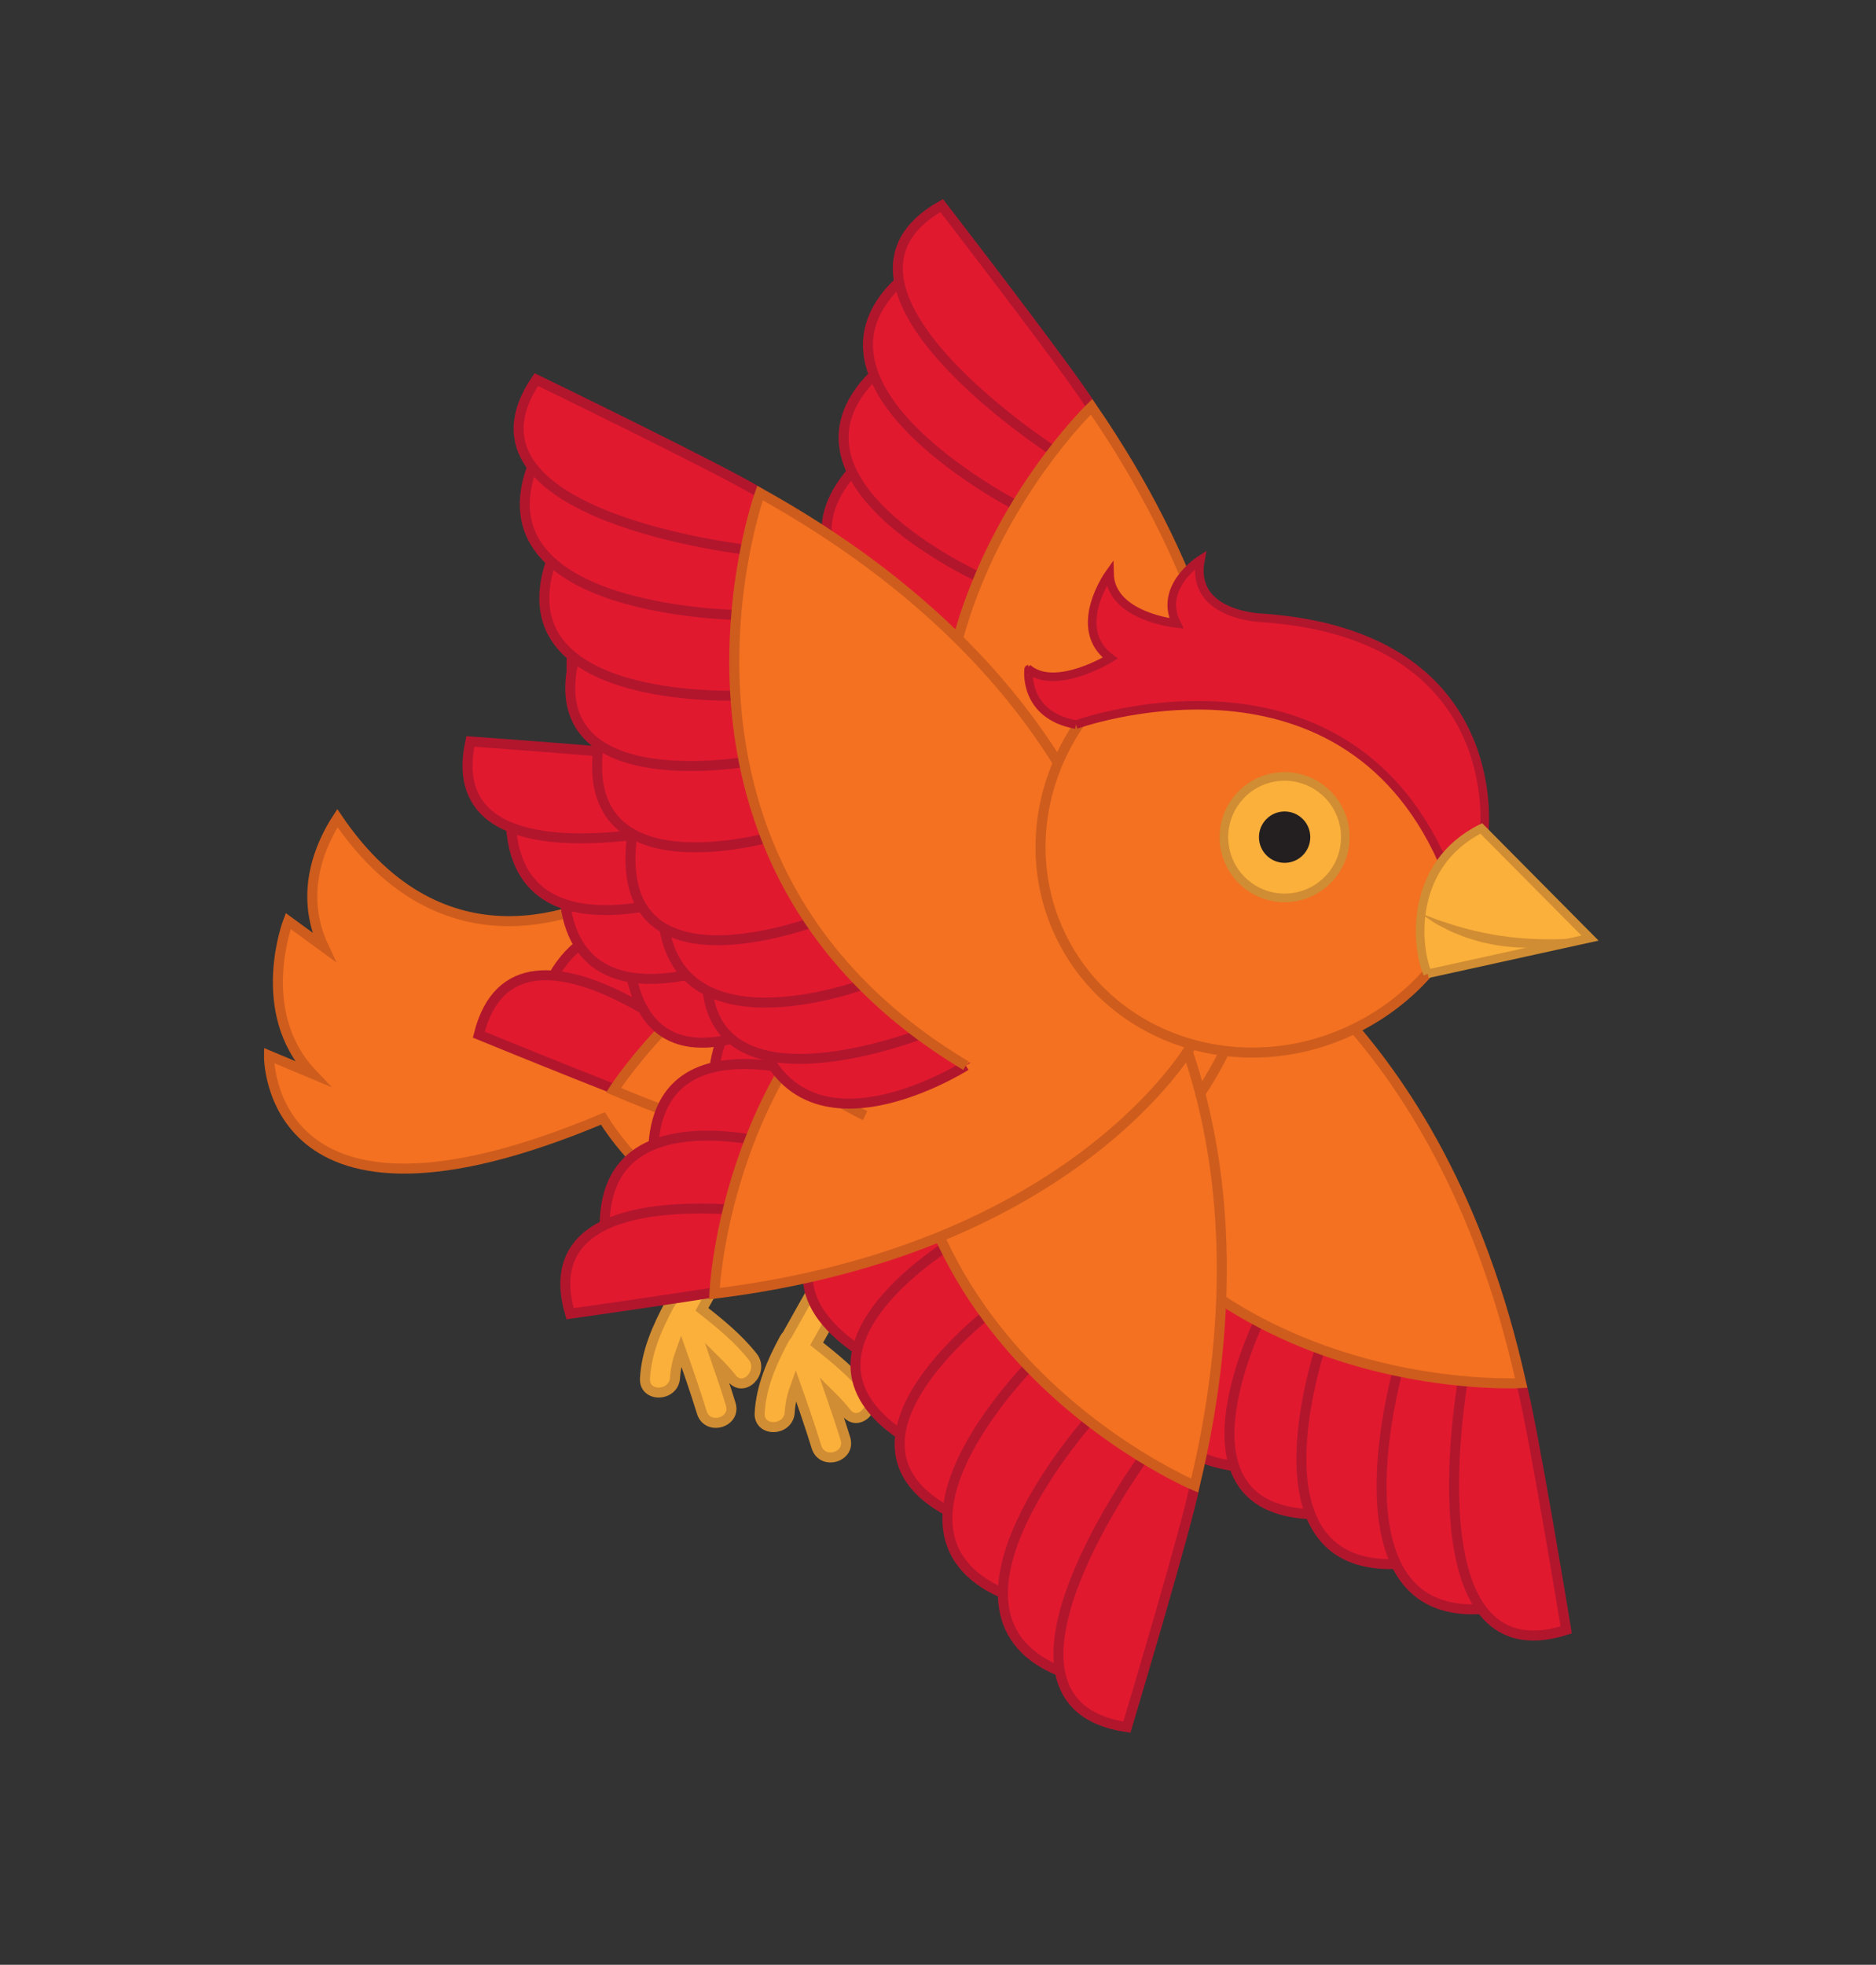 <?xml version="1.0" encoding="utf-8"?>
<!-- Generator: Adobe Illustrator 16.0.4, SVG Export Plug-In . SVG Version: 6.00 Build 0)  -->
<!DOCTYPE svg PUBLIC "-//W3C//DTD SVG 1.1//EN" "http://www.w3.org/Graphics/SVG/1.1/DTD/svg11.dtd">
<svg version="1.1" id="Layer_1" xmlns="http://www.w3.org/2000/svg" xmlns:xlink="http://www.w3.org/1999/xlink" x="0px" y="0px"
	 width="218.027px" height="228.297px" viewBox="0 0 218.027 228.297" enable-background="new 0 0 218.027 228.297"
	 xml:space="preserve">
<rect x="0" y="0" width="218.027" height="228.297" fill="#333333" stroke="none"/>
<g id="body">
	<g id="legs">
		<path fill="#FBB03B" stroke="#D18D33" stroke-width="1.164" stroke-miterlimit="10" d="M78.142,151.116
			c2.68-4.831,5.476-9.597,8.145-14.435c1.087-1.973,4.149-0.291,3.062,1.683c-2.547,4.612-5.204,9.163-7.771,13.766
			c2.124,1.687,4.194,3.356,5.902,5.511c1.379,1.736-1.036,4.271-2.437,2.504c-0.549-0.688-1.137-1.33-1.75-1.938
			c0.567,1.637,1.118,3.277,1.627,4.936c0.665,2.154-2.688,3.127-3.354,0.976c-0.746-2.416-1.571-4.808-2.417-7.188
			c-0.37,1.019-0.637,2.062-0.698,3.142c-0.124,2.235-3.617,2.341-3.492,0.093c0.171-3.1,1.423-5.936,2.877-8.637
			C77.926,151.366,78.03,151.232,78.142,151.116z"/>
		<path fill="#FBB03B" stroke="#D18D33" stroke-width="1.164" stroke-miterlimit="10" d="M99.617,140.697
			c1.088-1.973,4.149-0.291,3.062,1.682c-2.548,4.613-5.205,9.164-7.771,13.766c2.124,1.688,4.193,3.356,5.902,5.513
			c1.378,1.735-1.036,4.269-2.438,2.506c-0.548-0.69-1.136-1.33-1.749-1.938c0.565,1.637,1.117,3.276,1.626,4.936
			c0.664,2.154-2.688,3.128-3.354,0.975c-0.745-2.416-1.571-4.807-2.417-7.187c-0.371,1.016-0.64,2.062-0.698,3.138
			c-0.125,2.24-3.617,2.344-3.493,0.096c0.173-3.101,1.424-5.936,2.878-8.637c0.086-0.16,0.19-0.296,0.306-0.41
			C94.154,150.3,96.948,145.534,99.617,140.697z"/>
	</g>
	<g id="wing_left_1">
		<path fill="#E1192F" stroke="#B2162D" stroke-width="1.164" stroke-miterlimit="10" d="M119.822,118.833
			c0,0-19.655,17.062,0.338,26.325c0,0,6.239-11.715,14.997-15.628C135.157,129.53,122.233,121.636,119.822,118.833"/>
		<path fill="#E1192F" stroke="#B2162D" stroke-width="1.164" stroke-miterlimit="10" d="M122.187,124.43
			c0,0-16.697,21.078-1.42,26.077l9.832-14.187C130.599,136.32,125.118,131.23,122.187,124.43"/>
		<path fill="#E1192F" stroke="#B2162D" stroke-width="1.164" stroke-miterlimit="10" d="M125.967,132.232
			c0,0-14.541,18.729-0.229,25l9.818-13.973C135.552,143.262,128.891,139.162,125.967,132.232"/>
		<path fill="#E1192F" stroke="#B2162D" stroke-width="1.164" stroke-miterlimit="10" d="M132.327,138.468
			c0,0-18.284,22.259,2.503,25.224l8.899-14.488C143.729,149.201,135.238,145.609,132.327,138.468"/>
		<path fill="#E1192F" stroke="#B2162D" stroke-width="1.164" stroke-miterlimit="10" d="M139.454,147.104
			c0,0-13.843,20.679,4.078,23.264l6.38-16.863C149.912,153.502,141.374,149.116,139.454,147.104"/>
		<path fill="#E1192F" stroke="#B2162D" stroke-width="1.164" stroke-miterlimit="10" d="M146.927,152.239
			c0,0-12.021,23.003,5.427,23.7l5.725-19.455C158.077,156.484,150.056,154.798,146.927,152.239"/>
		<path fill="#E1192F" stroke="#B2162D" stroke-width="1.164" stroke-miterlimit="10" d="M153.807,155.482
			c0,0-9.561,26.754,8.269,26.25l2.365-23.318C164.441,158.414,155.443,156.723,153.807,155.482"/>
		<path fill="#E1192F" stroke="#B2162D" stroke-width="1.164" stroke-miterlimit="10" d="M162.624,158.573
			c0,0-8.812,30.114,10.031,28.342l-0.723-27.036L162.624,158.573"/>
		<path fill="#E1192F" stroke="#B2162D" stroke-width="1.164" stroke-miterlimit="10" d="M170.092,159.932
			c0,0-6.473,35.295,11.931,29.452c0,0-3.958-24.061-5.229-28.677C176.791,160.707,172.437,160.157,170.092,159.932"/>
		<path fill="#F37121" stroke="#CE5C1D" stroke-width="1.164" stroke-miterlimit="10" d="M141.462,106.348
			c0,0,25.834,11.48,35.329,54.359c0,0-45.547,2.593-56.969-41.874"/>
	</g>
	<g id="wing_left_3">
		<path fill="#E1192F" stroke="#B2162D" stroke-width="1.164" stroke-miterlimit="10" d="M108.899,103.16
			c0,0-20.01,15.099-23.438-1.415l17.626-8.533C103.089,93.213,105.969,100.584,108.899,103.16"/>
		<path fill="#E1192F" stroke="#B2162D" stroke-width="1.164" stroke-miterlimit="10" d="M104.096,97.092
			c0,0-23.974,13.343-26.316-3.72l21.84-5.946C99.619,87.426,102.655,95.73,104.096,97.092"/>
		<path fill="#E1192F" stroke="#B2162D" stroke-width="1.164" stroke-miterlimit="10" d="M100.065,89.467
			c0,0-27.291,13.165-28.587-5.067l25.87-3.594L100.065,89.467"/>
		<path fill="#E1192F" stroke="#B2162D" stroke-width="1.164" stroke-miterlimit="10" d="M96.135,83.321
			c0,0-33.363,9.366-29.387-8.849c0,0,23.491,1.663,28.042,2.476C94.792,76.948,95.708,81.084,96.135,83.321"/>
		<path fill="#F37121" stroke="#CE5C1D" stroke-width="1.164" stroke-miterlimit="10" d="M141.03,100.68
			c0,0-15.028-22.791-57.381-25.044c0,0,3.215,29.667,28.975,42.306"/>
	</g>
	<g id="wing_left_4">
		<path fill="#E1192F" stroke="#B2162D" stroke-width="1.164" stroke-miterlimit="10" d="M118.665,117.486
			c0,0-25.88,2.752-19.031-18.189c0,0,12.823,3.418,21.657-0.323C121.291,98.974,118.258,113.812,118.665,117.486"/>
		<path fill="#E1192F" stroke="#B2162D" stroke-width="1.164" stroke-miterlimit="10" d="M116.182,111.941
			c0,0-26.806-2.15-20.052-16.736l17.082,2.476C113.215,97.681,113.204,105.16,116.182,111.941"/>
		<path fill="#E1192F" stroke="#B2162D" stroke-width="1.164" stroke-miterlimit="10" d="M113.046,103.856
			c0,0-23.612-2.125-18.447-16.87l16.918,2.337C111.514,89.324,109.971,96.994,113.046,103.856"/>
		<path fill="#E1192F" stroke="#B2162D" stroke-width="1.164" stroke-miterlimit="10" d="M112.822,94.953
			c0,0-28.75-1.792-16.75-19.021l16.665,3.361C112.737,79.292,109.58,87.955,112.822,94.953"/>
		<path fill="#E1192F" stroke="#B2162D" stroke-width="1.164" stroke-miterlimit="10" d="M111.36,83.852
			c0,0-24.565-3.963-14.239-18.84l16.686,6.825C113.804,71.837,111.195,81.075,111.36,83.852"/>
		<path fill="#E1192F" stroke="#B2162D" stroke-width="1.164" stroke-miterlimit="10" d="M112.697,74.884
			c0,0-25.028-6.883-13.646-20.125l18.138,9.073C117.188,63.832,112.959,70.85,112.697,74.884"/>
		<path fill="#E1192F" stroke="#B2162D" stroke-width="1.164" stroke-miterlimit="10" d="M115.012,67.639
			c0,0-26.091-11.241-13.571-23.943l18.675,14.165C120.116,57.86,115.219,65.596,115.012,67.639"/>
		<path fill="#E1192F" stroke="#B2162D" stroke-width="1.164" stroke-miterlimit="10" d="M118.76,59.081
			c0,0-28.042-14.076-13.898-26.657l19.29,18.957L118.76,59.081"/>
		<path fill="#E1192F" stroke="#B2162D" stroke-width="1.164" stroke-miterlimit="10" d="M122.857,52.691
			c0,0-30.239-19.321-13.421-28.804c0,0,14.905,19.296,17.418,23.374C126.854,47.26,124.291,50.82,122.857,52.691"/>
		<path fill="#F37121" stroke="#CE5C1D" stroke-width="1.164" stroke-miterlimit="10" d="M142.552,110.162
			c0,0,9.207-26.728-15.695-62.902c0,0-32.943,31.56-8.189,70.227C118.665,117.486,130.316,120.833,142.552,110.162"/>
	</g>
	<path id="tail" fill="#F37121" stroke="#CE5C1D" stroke-width="1.164" stroke-miterlimit="10" d="M31.261,122.643l4.991,2.092
		c-6.812-7.18-2.761-17.718-2.761-17.718l4.131,3.012c-2.968-6.325-0.303-12.059,1.592-14.962
		c12.347,18.216,28.613,11.088,34.266,7.786c7.186-6.86,18.219-12.067,27.482-13.451c22.079-3.298,41.771,4.697,44.115,18.717
		c2.344,14.021-15.425,37.485-37.73,38.349c-18.648,0.725-31.16-6.809-37.279-16.509C30.806,146.47,31.261,122.643,31.261,122.643z"
		/>
	<g id="wing_right_0">
		<path fill="#E1192F" stroke="#B2162D" stroke-width="1.164" stroke-miterlimit="10" d="M106.146,113.21
			c0,0-11.235-22.408-21.633-9.132l12.01,15.468C96.524,119.546,102.375,114.218,106.146,113.21"/>
		<path fill="#E1192F" stroke="#B2162D" stroke-width="1.164" stroke-miterlimit="10" d="M99.148,116.516
			c0,0-15.563-22.593-25.235-8.341l16.936,15.019C90.847,123.191,97.253,117.098,99.148,116.516"/>
		<path fill="#E1192F" stroke="#B2162D" stroke-width="1.164" stroke-miterlimit="10" d="M92.153,121.561
			c0,0-18.616-23.907-27.868-8.143l21.589,14.699L92.153,121.561"/>
		<path fill="#E1192F" stroke="#B2162D" stroke-width="1.164" stroke-miterlimit="10" d="M85.904,125.327
			c0,0-25.746-23.198-30.261-5.109c0,0,21.789,8.933,26.229,10.226C81.871,130.441,84.529,127.141,85.904,125.327"/>
		<path fill="#F37121" stroke="#CE5C1D" stroke-width="1.164" stroke-miterlimit="10" d="M133.84,129.689
			c0,0-23.581,13.756-62.534-3.018c0,0,16.044-25.161,44.736-25.06"/>
	</g>
	<g id="wing_right_1">
		<path fill="#E1192F" stroke="#B2162D" stroke-width="1.164" stroke-miterlimit="10" d="M106.026,109.997
			c0,0-25.146,6.708-11.246,23.804c0,0,10.746-7.789,20.333-7.463C115.113,126.338,106.964,113.572,106.026,109.997"/>
		<path fill="#E1192F" stroke="#B2162D" stroke-width="1.164" stroke-miterlimit="10" d="M105.697,116.062
			c0,0-24.253,11.614-12.718,22.812l15.061-8.437C108.04,130.439,105.347,123.461,105.697,116.062"/>
		<path fill="#E1192F" stroke="#B2162D" stroke-width="1.164" stroke-miterlimit="10" d="M105.669,124.734
			c0,0-21.284,10.451-11.177,22.363l14.954-8.246C109.446,138.852,105.257,132.243,105.669,124.734"/>
		<path fill="#E1192F" stroke="#B2162D" stroke-width="1.164" stroke-miterlimit="10" d="M108.65,133.127
			c0,0-26.197,11.979-8.817,23.764l14.354-9.113C114.185,147.775,108.131,140.823,108.65,133.127"/>
		<path fill="#E1192F" stroke="#B2162D" stroke-width="1.164" stroke-miterlimit="10" d="M111.264,144.016
			c0,0-21.514,12.504-6.541,22.69l13.13-12.353C117.853,154.354,112.106,146.667,111.264,144.016"/>
		<path fill="#E1192F" stroke="#B2162D" stroke-width="1.164" stroke-miterlimit="10" d="M115.726,151.908
			c0,0-20.896,15.396-5.523,23.678l13.681-14.97C123.884,160.616,117.417,155.58,115.726,151.908"/>
		<path fill="#E1192F" stroke="#B2162D" stroke-width="1.164" stroke-miterlimit="10" d="M120.486,157.84
			c0,0-20.328,19.848-4.086,27.217l12.354-19.916C128.756,165.141,121.411,159.674,120.486,157.84"/>
		<path fill="#E1192F" stroke="#B2162D" stroke-width="1.164" stroke-miterlimit="10" d="M127.052,164.486
			c0,0-21.131,23.192-3.42,29.869l11.215-24.612L127.052,164.486"/>
		<path fill="#E1192F" stroke="#B2162D" stroke-width="1.164" stroke-miterlimit="10" d="M133.167,168.982
			c0,0-21.303,28.877-2.203,31.699c0,0,7.001-23.355,7.885-28.062C138.846,172.619,135.177,170.215,133.167,168.982"/>
		<path fill="#F37121" stroke="#CE5C1D" stroke-width="1.164" stroke-miterlimit="10" d="M130.951,108.272
			c0,0,18.177,21.651,7.896,64.347c0,0-42.066-17.652-32.82-62.622"/>
	</g>
	<g id="wing_right_2">
		<path fill="#E1192F" stroke="#B2162D" stroke-width="1.164" stroke-miterlimit="10" d="M106.309,121.105
			c0,0-21.009-13.674-23.282,3.035l18.176,7.291C101.203,131.432,103.565,123.879,106.309,121.105"/>
		<path fill="#E1192F" stroke="#B2162D" stroke-width="1.164" stroke-miterlimit="10" d="M101.939,127.492
			c0,0-24.84-11.65-25.995,5.535l22.199,4.416C98.143,137.443,100.595,128.952,101.939,127.492"/>
		<path fill="#E1192F" stroke="#B2162D" stroke-width="1.164" stroke-miterlimit="10" d="M98.445,135.377
			c0,0-28.137-11.242-28.166,7.038l26.057,1.791L98.445,135.377"/>
		<path fill="#E1192F" stroke="#B2162D" stroke-width="1.164" stroke-miterlimit="10" d="M94.952,141.781
			c0,0-33.934-7.03-28.703,10.863c0,0,23.318-3.285,27.803-4.412C94.052,148.232,94.681,144.044,94.952,141.781"/>
		<path fill="#F37121" stroke="#CE5C1D" stroke-width="1.164" stroke-miterlimit="10" d="M138.537,121.354
			c0,0-13.414,23.778-55.509,28.961c0,0,1.151-29.816,25.972-44.212"/>
	</g>
	<g id="wing_right_3">
		<path fill="#E1192F" stroke="#B2162D" stroke-width="1.164" stroke-miterlimit="10" d="M96.813,114.843
			c0,0-20.009,15.099-23.438-1.414l17.627-8.533C91.003,104.896,93.882,112.267,96.813,114.843"/>
		<path fill="#E1192F" stroke="#B2162D" stroke-width="1.164" stroke-miterlimit="10" d="M92.01,108.776
			c0,0-23.972,13.342-26.315-3.72l21.84-5.946C87.533,99.109,90.569,107.413,92.01,108.776"/>
		<path fill="#E1192F" stroke="#B2162D" stroke-width="1.164" stroke-miterlimit="10" d="M87.979,101.15
			c0,0-27.291,13.164-28.586-5.067l25.869-3.594L87.979,101.15"/>
		<path fill="#E1192F" stroke="#B2162D" stroke-width="1.164" stroke-miterlimit="10" d="M84.051,95.004
			c0,0-33.363,9.365-29.387-8.849c0,0,23.49,1.663,28.042,2.475C82.706,88.63,83.622,92.768,84.051,95.004"/>
		<path fill="#F37121" stroke="#CE5C1D" stroke-width="1.164" stroke-miterlimit="10" d="M128.945,112.363
			c0,0-15.029-22.792-57.381-25.044c0,0,3.214,29.667,28.974,42.307"/>
	</g>
	<g id="wing_right_4">
		<path fill="#E1192F" stroke="#B2162D" stroke-width="1.164" stroke-miterlimit="10" d="M112.244,123.82
			c0,0-21.952,13.981-25.138-7.82c0,0,13.004-2.646,19.25-9.927C106.356,106.073,110.244,120.711,112.244,123.82"/>
		<path fill="#E1192F" stroke="#B2162D" stroke-width="1.164" stroke-miterlimit="10" d="M107.552,119.958
			c0,0-24.961,10.003-25.401-6.065l16.396-5.384C98.548,108.509,101.866,115.21,107.552,119.958"/>
		<path fill="#E1192F" stroke="#B2162D" stroke-width="1.164" stroke-miterlimit="10" d="M101.146,114.113
			c0,0-22.096,8.606-24.029-6.896l16.19-5.435C93.307,101.782,95.339,109.337,101.146,114.113"/>
		<path fill="#E1192F" stroke="#B2162D" stroke-width="1.164" stroke-miterlimit="10" d="M96.983,106.24
			c0,0-26.544,11.189-23.464-9.581l16.421-4.406C89.939,92.254,90.965,101.417,96.983,106.24"/>
		<path fill="#E1192F" stroke="#B2162D" stroke-width="1.164" stroke-miterlimit="10" d="M90.732,96.95
			c0,0-23.761,7.382-21.134-10.536l17.979-1.312C87.578,85.103,89.351,94.536,90.732,96.95"/>
		<path fill="#E1192F" stroke="#B2162D" stroke-width="1.164" stroke-miterlimit="10" d="M87.94,88.324
			c0,0-25.478,4.973-21.176-11.951l20.279,0.054C87.046,76.427,86.381,84.595,87.94,88.324"/>
		<path fill="#E1192F" stroke="#B2162D" stroke-width="1.164" stroke-miterlimit="10" d="M86.79,80.805
			c0,0-28.367,1.543-22.809-15.402l23.026,4.375C87.009,69.777,86.067,78.883,86.79,80.805"/>
		<path fill="#E1192F" stroke="#B2162D" stroke-width="1.164" stroke-miterlimit="10" d="M86.337,71.474
			c0,0-31.375-0.127-24.31-17.687l25.711,8.393L86.337,71.474"/>
		<path fill="#E1192F" stroke="#B2162D" stroke-width="1.164" stroke-miterlimit="10" d="M87.162,63.929
			c0,0-35.677-3.847-24.836-19.824c0,0,21.938,10.646,26,13.18C88.327,57.285,87.615,61.615,87.162,63.929"/>
		<path fill="#F37121" stroke="#CE5C1D" stroke-width="1.164" stroke-miterlimit="10" d="M130.375,106.63
			c0,0-3.647-28.032-42.048-49.345c0,0-15.458,42.923,23.917,66.535"/>
	</g>
</g>
<circle id="joint" fill="#FFFFFF" stroke="#CE5C1D" stroke-miterlimit="10" cx="140.936" cy="103.447" r="3.579"/>
<g id="head">
	<path fill="#F37121" stroke="#CE5C1D" stroke-width="1.164" stroke-miterlimit="10" d="M169.567,84.856
		c6.512,11.98,1.543,27.262-11.096,34.13c-12.642,6.871-28.165,2.727-34.677-9.255C117.282,97.75,122.25,82.47,134.891,75.6
		C147.531,68.73,163.056,72.875,169.567,84.856"/>
	<g>
		<path fill="#E1192F" stroke="#B2162D" stroke-miterlimit="10" d="M125.047,84.192c0,0,30.582-11.062,42.613,15.907
			c0,0,3.155-2.552,4.823-3.459c0,0,2.756-22.846-25.763-24.844c0,0-8.445-0.195-7.214-6.735c0,0-4.932,3.144-2.781,7.381
			c0,0-7.676-0.77-7.786-5.805c0,0-4.578,6.349,0.095,9.831c0,0-6.243,3.856-9.486,1.296
			C119.548,77.764,118.878,83.067,125.047,84.192"/>
	</g>
	<g>
		<path fill="#FBB03B" stroke="#D18D33" stroke-miterlimit="10" d="M144.864,102.76c-3.03-2.449-3.503-6.892-1.055-9.923
			c2.446-3.03,6.889-3.502,9.92-1.053c3.029,2.449,3.503,6.892,1.054,9.922C152.335,104.736,147.894,105.208,144.864,102.76
			L144.864,102.76z"/>
	</g>
	<path fill="#231F20" d="M147.422,99.593c-1.281-1.036-1.48-2.915-0.443-4.198c1.032-1.28,2.914-1.48,4.193-0.444
		c1.281,1.036,1.481,2.914,0.445,4.195C150.582,100.43,148.701,100.63,147.422,99.593L147.422,99.593z"/>
	<g>
		<path fill="#FBB03B" stroke="#D18D33" stroke-miterlimit="10" d="M165.924,113.146c-1.4-3.141-2.188-12.684,6.23-16.887
			l12.637,12.74L165.924,113.146"/>
	</g>
	<g>
		<path fill="#D18D33" d="M184.29,108.913c0,0-1.145,0.535-3.002,0.867c-0.461,0.097-0.967,0.158-1.504,0.223
			c-0.537,0.043-1.104,0.108-1.695,0.109c-1.18,0.033-2.44-0.038-3.689-0.215c-0.627-0.072-1.24-0.23-1.851-0.348
			c-0.609-0.109-1.187-0.334-1.755-0.488c-0.568-0.152-1.089-0.405-1.593-0.594c-0.508-0.183-0.959-0.428-1.377-0.644
			c-0.416-0.219-0.805-0.401-1.124-0.614c-0.318-0.21-0.596-0.394-0.824-0.544c-0.444-0.312-0.701-0.491-0.701-0.491
			s0.294,0.104,0.811,0.286c0.252,0.096,0.558,0.213,0.909,0.347c0.346,0.142,0.76,0.245,1.188,0.4
			c0.438,0.143,0.9,0.312,1.408,0.441s1.027,0.309,1.584,0.428c0.556,0.12,1.122,0.271,1.708,0.375
			c0.587,0.101,1.177,0.238,1.779,0.296c1.191,0.194,2.399,0.279,3.536,0.344c1.136,0.052,2.2,0.059,3.116,0.03
			C183.05,109.068,184.29,108.913,184.29,108.913z"/>
	</g>
</g>
</svg>
